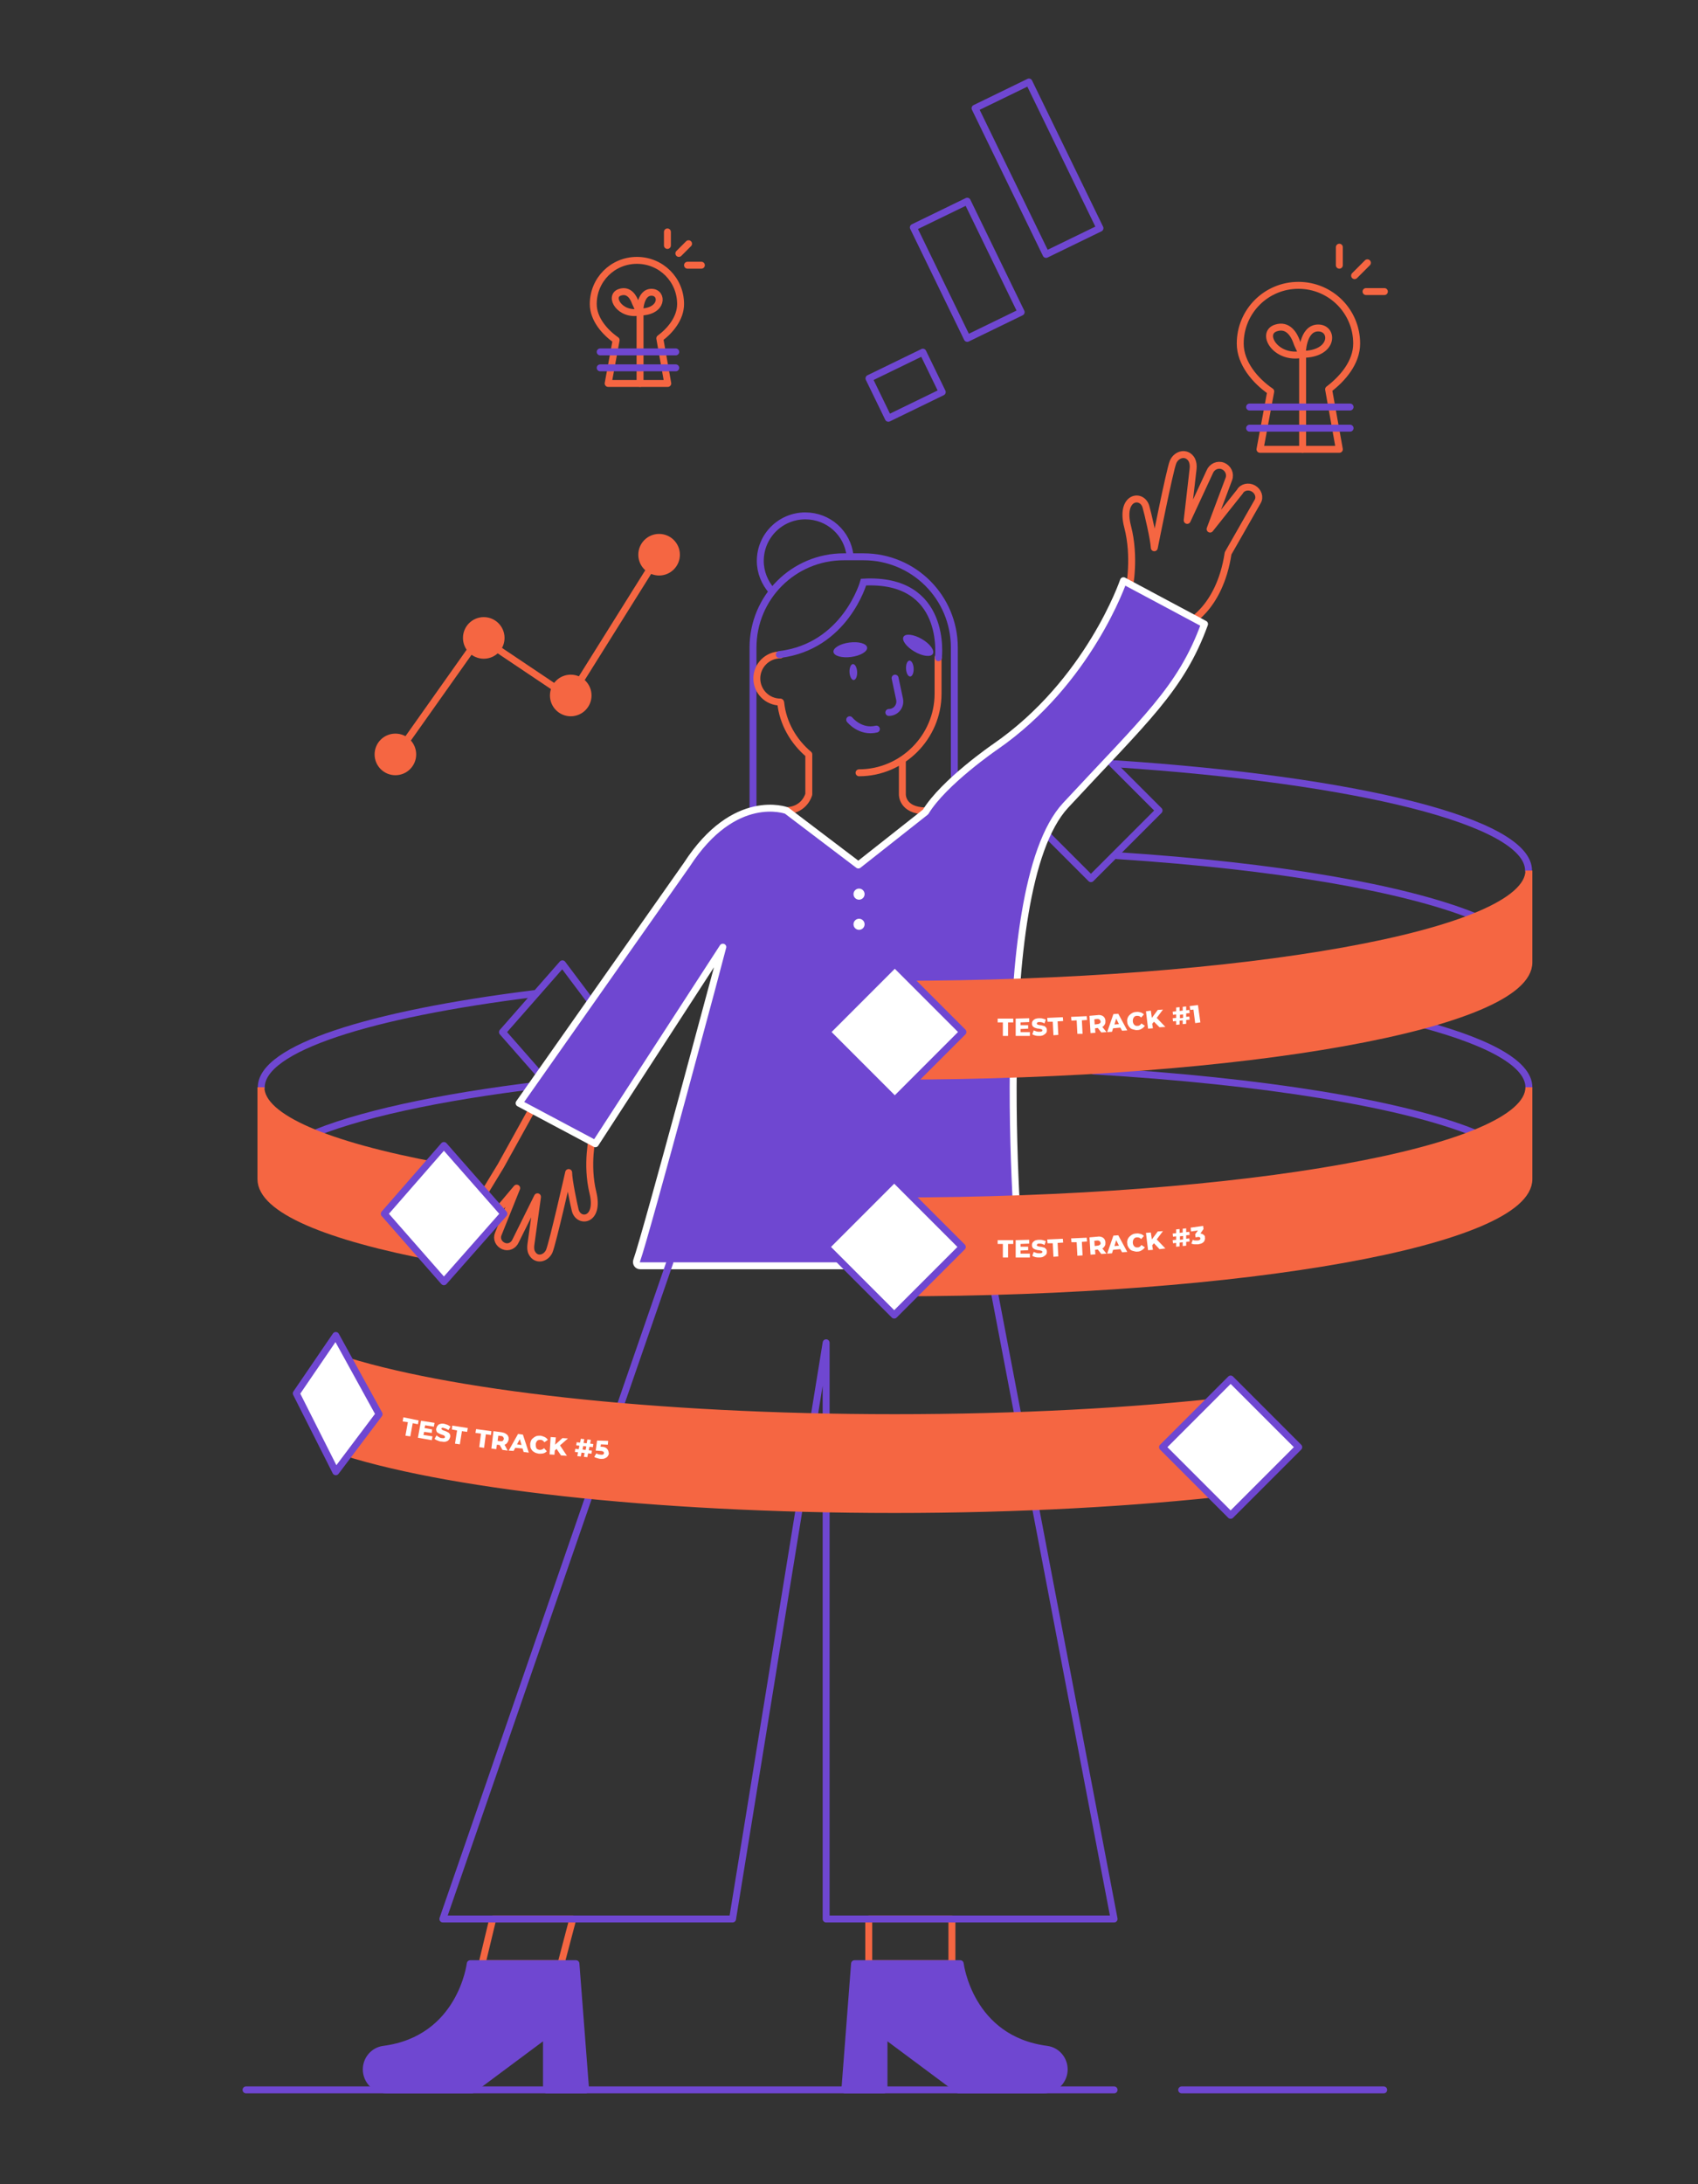 <?xml version="1.0" encoding="utf-8"?>
<svg version="1.1" xmlns="http://www.w3.org/2000/svg" xmlns:xlink="http://www.w3.org/1999/xlink" x="0px" y="0px" viewBox="0 0 490 630" style="enable-background:new 0 0 490 630;" xml:space="preserve">
<rect x="0" y="0" width="490" height="630" fill="#333333" stroke="none"/>
<style type="text/css">
	.st0{fill:none;stroke:#F56642;stroke-width:2;stroke-linecap:round;stroke-linejoin:round;stroke-miterlimit:10;}
	.st1{fill:#FFFFFF;}
	.st2{fill:#FFFFFF;stroke:#6F47D1;stroke-width:2;stroke-linecap:round;stroke-linejoin:round;stroke-miterlimit:10;}
	.st3{fill:none;stroke:#F56642;stroke-width:2;stroke-linecap:round;stroke-miterlimit:10;}
	.st4{fill:none;stroke:#6F47D1;stroke-width:2;stroke-linecap:round;stroke-linejoin:round;stroke-miterlimit:10;}
	.st5{fill:#6F47D1;}
	.st6{fill:none;stroke:#6F47D1;stroke-width:2;stroke-linecap:round;stroke-miterlimit:10;}
	.st7{fill:#FFFFFF;stroke:#0CAEBD;stroke-width:2;stroke-linecap:round;stroke-linejoin:round;stroke-miterlimit:10;}
	.st8{display:none;opacity:0.32;}
	.st9{display:none;opacity:0.47;}
	.st10{fill:#FFFFFF;stroke:#2B207E;stroke-width:2;stroke-miterlimit:10;}
	.st11{fill:#0D0824;}
	.st12{fill:#E5DD15;}
	.st13{fill:#F56642;}
	.st14{fill:#0CAEBD;}
	.st15{fill:#0E0726;}
	.st16{fill:#F4EF96;}
	.st17{fill:#F5B2A0;}
	.st18{fill:#B3A5E3;}
	.st19{fill:#8CE7F4;}
	.st20{fill:#5645CE;}
	.st21{fill:#EEE768;}
	.st22{fill:#F18D71;}
	.st23{fill:#8E78D5;}
	.st24{fill:#66DEEE;}
	.st25{fill:#2B207E;}
	.st26{fill:#ABA538;}
	.st27{fill:#D84223;}
	.st28{fill:#492FA2;}
	.st29{fill:#37808C;}
	.st30{fill:#090519;}
	.st31{fill:#736F24;}
	.st32{fill:#912B12;}
	.st33{fill:#30206C;}
	.st34{fill:#22565E;}
	.st35{fill:#060411;}
	.st36{fill:none;stroke:#E5DD15;stroke-width:5;stroke-miterlimit:10;}
	.st37{fill:none;stroke:#F56642;stroke-width:5;stroke-miterlimit:10;}
	.st38{fill:none;stroke:#6F47D1;stroke-width:5;stroke-miterlimit:10;}
	.st39{fill:none;stroke:#0CAEBD;stroke-width:5;stroke-miterlimit:10;}
	.st40{fill:none;stroke:#0E0726;stroke-width:5;stroke-miterlimit:10;}
	.st41{fill:none;stroke:#F4EF96;stroke-width:5;stroke-miterlimit:10;}
	.st42{fill:none;stroke:#F5B2A0;stroke-width:5;stroke-miterlimit:10;}
	.st43{fill:none;stroke:#B3A5E3;stroke-width:5;stroke-miterlimit:10;}
	.st44{fill:none;stroke:#8CE7F4;stroke-width:5;stroke-miterlimit:10;}
	.st45{fill:none;stroke:#5645CE;stroke-width:5;stroke-miterlimit:10;}
	.st46{fill:none;stroke:#EEE768;stroke-width:5;stroke-miterlimit:10;}
	.st47{fill:none;stroke:#F18D71;stroke-width:5;stroke-miterlimit:10;}
	.st48{fill:none;stroke:#8E78D5;stroke-width:5;stroke-miterlimit:10;}
	.st49{fill:none;stroke:#66DEEE;stroke-width:5;stroke-miterlimit:10;}
	.st50{fill:none;stroke:#2B207E;stroke-width:5;stroke-miterlimit:10;}
	.st51{fill:none;stroke:#ABA538;stroke-width:5;stroke-miterlimit:10;}
	.st52{fill:none;stroke:#D84223;stroke-width:5;stroke-miterlimit:10;}
	.st53{fill:none;stroke:#492FA2;stroke-width:5;stroke-miterlimit:10;}
	.st54{fill:none;stroke:#37808C;stroke-width:5;stroke-miterlimit:10;}
	.st55{fill:none;stroke:#090519;stroke-width:5;stroke-miterlimit:10;}
	.st56{fill:none;stroke:#736F24;stroke-width:5;stroke-miterlimit:10;}
	.st57{fill:none;stroke:#912B12;stroke-width:5;stroke-miterlimit:10;}
	.st58{fill:none;stroke:#30206C;stroke-width:5;stroke-miterlimit:10;}
	.st59{fill:none;stroke:#22565E;stroke-width:5;stroke-miterlimit:10;}
	.st60{fill:none;stroke:#060411;stroke-width:5;stroke-miterlimit:10;}
	.st61{fill:none;stroke:#E5DD15;stroke-width:2;stroke-miterlimit:10;}
	.st62{fill:none;stroke:#F56642;stroke-width:2;stroke-miterlimit:10;}
	.st63{fill:none;stroke:#6F47D1;stroke-width:2;stroke-miterlimit:10;}
	.st64{fill:none;stroke:#0CAEBD;stroke-width:2;stroke-miterlimit:10;}
	.st65{fill:none;stroke:#66DEEE;stroke-width:2;stroke-linecap:round;stroke-miterlimit:10;}
	.st66{fill:none;stroke:#E5DD15;stroke-width:2;stroke-linecap:round;stroke-miterlimit:10;}
	.st67{opacity:0.5;}
	.st68{fill:#FF6038;stroke:#FF6038;stroke-width:2;stroke-miterlimit:10;}
	.st69{fill:none;stroke:#2B207E;stroke-width:2;stroke-miterlimit:10;}
	.st70{display:none;fill:#FFFFFF;}
	.st71{fill:none;stroke:#2B207E;stroke-width:2;stroke-linecap:round;stroke-linejoin:round;stroke-miterlimit:10;}
	.st72{fill:none;stroke:#66DEEE;stroke-width:2;stroke-linecap:round;stroke-linejoin:round;stroke-miterlimit:10;}
	.st73{fill:none;stroke:#66DEEE;stroke-width:2;stroke-miterlimit:10;}
	.st74{fill:#FFFFFF;stroke:#FFFFFF;stroke-miterlimit:10;}
	.st75{fill:none;stroke:#FF6038;stroke-width:3;stroke-linecap:round;stroke-linejoin:round;stroke-miterlimit:10;}
	.st76{fill:none;stroke:#FFFFFF;stroke-width:2;stroke-linecap:round;stroke-linejoin:round;stroke-miterlimit:10;}
	.st77{fill:#DCE114;}
	.st78{fill:#FF6038;}
	.st79{fill:none;stroke:#2B207E;stroke-width:2;stroke-linecap:round;stroke-miterlimit:10;}
	.st80{fill:none;stroke:#0CAEBD;stroke-width:2;stroke-linecap:round;stroke-linejoin:round;stroke-miterlimit:10;}
	.st81{fill:#F56642;stroke:#F56642;stroke-width:2;stroke-miterlimit:10;}
	.st82{fill:#0CAEBD;stroke:#0CAEBD;stroke-width:2;stroke-miterlimit:10;}
	.st83{display:none;opacity:0.4;}
	.st84{fill:none;stroke:#0E0726;stroke-width:2;stroke-linejoin:round;stroke-miterlimit:10;}
	.st85{fill:#0D0824;stroke:#FFFFFF;stroke-width:2;stroke-linecap:round;stroke-linejoin:round;stroke-miterlimit:10;}
	.st86{fill:#FFFFFF;stroke:#0E0726;stroke-width:2;stroke-linejoin:round;stroke-miterlimit:10;}
	.st87{fill:#6F47D1;stroke:#6F47D1;stroke-width:2;stroke-linecap:round;stroke-linejoin:round;stroke-miterlimit:10;}
	.st88{fill:none;stroke:#0CAEBD;stroke-width:2;stroke-linecap:round;stroke-miterlimit:10;}
	.st89{fill:none;stroke:#0E0726;stroke-width:2;stroke-linecap:round;stroke-linejoin:round;stroke-miterlimit:10;}
	.st90{fill:#FFFFFF;stroke:#0E0726;stroke-width:2;stroke-linecap:round;stroke-linejoin:round;stroke-miterlimit:10;}
	.st91{fill:#FFFFFF;stroke:#FFFFFF;stroke-width:2;stroke-miterlimit:10;}
	.st92{fill:none;stroke:#0CAEBD;stroke-width:2;stroke-linecap:round;stroke-linejoin:round;}
	.st93{fill:none;stroke:#0CAEBD;stroke-width:2;stroke-linecap:round;stroke-linejoin:round;stroke-dasharray:2.686,4.476;}
	.st94{fill:none;stroke:#0E0726;stroke-width:2;stroke-linecap:round;stroke-linejoin:round;stroke-miterlimit:10;stroke-dasharray:2,4;}
	.st95{fill:#0E0726;stroke:#FFFFFF;stroke-width:2;stroke-linejoin:round;stroke-miterlimit:10;}
	.st96{fill:none;stroke:#FFFFFF;stroke-width:2;stroke-linejoin:round;stroke-miterlimit:10;}
	.st97{fill:none;stroke:#FFFFFF;stroke-width:2;stroke-linecap:round;stroke-linejoin:round;stroke-miterlimit:10;stroke-dasharray:2,4;}
	.st98{fill:#0D0824;stroke:#0CAEBD;stroke-width:2;stroke-linecap:round;stroke-linejoin:round;stroke-miterlimit:10;}
	.st99{fill:none;stroke:#0D0824;stroke-width:2;stroke-linecap:round;stroke-linejoin:round;stroke-miterlimit:10;}
	.st100{fill:none;stroke:#E5DD15;stroke-width:2;stroke-linecap:round;stroke-linejoin:round;stroke-miterlimit:10;}
	.st101{fill:#FFFFFF;stroke:#2B207E;stroke-miterlimit:10;}
	.st102{display:none;}
	.st103{display:inline;fill:none;stroke:#F56642;stroke-width:2;stroke-linecap:round;stroke-miterlimit:10;}
	.st104{display:inline;fill:#0D0824;}
	.st105{display:inline;fill:#2B207E;}
	.st106{display:inline;fill:none;stroke:#2B207E;stroke-width:2;stroke-linecap:round;stroke-linejoin:round;stroke-miterlimit:10;}
	.st107{display:inline;fill:#F56642;}
	.st108{fill:none;stroke:#2D288E;stroke-width:2;stroke-miterlimit:10;}
	.st109{fill:#2D288E;stroke:#2D288E;stroke-width:2;stroke-linecap:round;stroke-linejoin:round;stroke-miterlimit:10;}
	.st110{display:none;opacity:0.27;}
	.st111{fill:none;stroke:#0E0726;stroke-width:2;stroke-miterlimit:10;}
	.st112{clip-path:url(#SVGID_2_);}
	.st113{opacity:0.5;clip-path:url(#SVGID_2_);}
	.st114{clip-path:url(#SVGID_2_);fill:#6F47D1;}
	.st115{fill:none;stroke:#6F47D1;stroke-width:2;stroke-linecap:round;stroke-linejoin:round;}
	.st116{fill:none;stroke:#6F47D1;stroke-width:2;stroke-linecap:round;stroke-linejoin:round;stroke-dasharray:4.022,6.034;}
	.st117{display:none;fill:none;stroke:#2B207E;stroke-width:2;stroke-miterlimit:10;}
	.st118{fill:none;stroke:#FFFFFF;stroke-width:2;stroke-miterlimit:10;}
	.st119{fill:#FFFFFF;stroke:#F56642;stroke-miterlimit:10;}
	.st120{fill:#F56642;stroke:#F56642;stroke-width:3;stroke-linecap:round;stroke-linejoin:round;stroke-miterlimit:10;}
	.st121{fill:none;stroke:#F56642;stroke-width:2;stroke-linecap:round;stroke-linejoin:round;}
	.st122{fill:none;stroke:#F56642;stroke-width:2;stroke-linecap:round;stroke-linejoin:round;stroke-dasharray:4.036,6.054;}
	.st123{fill:none;stroke:#F56642;stroke-width:2;stroke-linecap:round;stroke-linejoin:round;stroke-dasharray:3.851,5.777;}
	.st124{fill:none;stroke:#F56642;stroke-width:2;stroke-linecap:round;stroke-linejoin:round;stroke-miterlimit:10;stroke-dasharray:4,6;}
	.st125{fill:#6F47D1;stroke:#FFFFFF;stroke-width:2;stroke-linecap:round;stroke-linejoin:round;stroke-miterlimit:10;}
	.st126{clip-path:url(#SVGID_4_);}
	.st127{opacity:0.5;clip-path:url(#SVGID_4_);}
	.st128{fill:#6F47D1;stroke:#6F47D1;stroke-width:2;stroke-miterlimit:10;}
	.st129{clip-path:url(#SVGID_4_);fill:none;stroke:#6F47D1;stroke-width:2;stroke-linecap:round;stroke-linejoin:round;stroke-miterlimit:10;}
	.st130{fill:none;stroke:#F56642;stroke-width:11;stroke-linecap:round;stroke-linejoin:round;stroke-miterlimit:10;}
	.st131{fill:#FFFFFF;stroke:#F56642;stroke-width:2;stroke-linecap:round;stroke-linejoin:round;stroke-miterlimit:10;}
	.st132{fill:none;stroke:#6F47D1;stroke-miterlimit:10;}
	.st133{fill:#E5DD15;stroke:#E5DD15;stroke-width:2;stroke-miterlimit:10;}
	.st134{fill:#0D0824;stroke:#0D0824;stroke-width:2;stroke-miterlimit:10;}
	.st135{fill:#E5DD15;stroke:#E5DD15;stroke-width:2;stroke-linecap:round;stroke-linejoin:round;stroke-miterlimit:10;}
	.st136{fill:#0CAEBD;stroke:#0CAEBD;stroke-width:2;stroke-linecap:round;stroke-linejoin:round;stroke-miterlimit:10;}
	.st137{fill:#F56642;stroke:#6F47D1;stroke-width:2;stroke-linecap:round;stroke-linejoin:round;stroke-miterlimit:10;}
	.st138{fill:none;stroke:#F56642;stroke-width:2;stroke-linecap:round;stroke-linejoin:round;stroke-dasharray:4.229,6.344;}
	.st139{fill:none;stroke:#0CAEBD;stroke-width:2;stroke-linecap:round;stroke-linejoin:round;stroke-miterlimit:10;stroke-dasharray:4,6;}
	.st140{display:none;fill:#6F47D1;stroke:#6F47D1;stroke-width:2;stroke-linecap:round;stroke-linejoin:round;stroke-miterlimit:10;}
	.st141{fill:#F56642;stroke:#F56642;stroke-width:2;stroke-linecap:round;stroke-linejoin:round;stroke-miterlimit:10;}
	.st142{clip-path:url(#SVGID_6_);}
	.st143{opacity:0.5;clip-path:url(#SVGID_6_);}
	.st144{clip-path:url(#SVGID_6_);fill:#6F47D1;}
</style>
<g id="Layer_1"></g>
<g id="Layer_2">
	<g>
		<path class="st4" d="M75.4,313.6c0-11.2,31.2-21.1,78.8-27"/>
		<path class="st4" d="M91.3,326.7c15-6,39.9-11.1,71-14.5"/>
		<g>
			<path class="st0" d="M196.4,87.7c0-7-5.6-12.6-12.6-12.6c-7,0-12.6,5.6-12.6,12.6c0,4.3,3.3,8.1,6.6,10.4l-2.3,12.5h17.2l-2.3-13
				C193.4,95.4,196.4,91.8,196.4,87.7z"/>
			<path class="st0" d="M183.9,88.5c-0.2-0.4-0.4-0.9-0.6-1.3c-0.4-1.2-1.7-3.8-4.4-2.9c-3.4,1.1,0,6.9,5.7,5.7c0,0,0-5.7,3.4-5.7
				c3.4,0,3.4,5.7-3.4,5.7L183.9,88.5z"/>
			<line class="st0" x1="184.7" y1="90" x2="184.7" y2="110.6"/>
			<line id="Line_21_18_" class="st0" x1="195.9" y1="73.1" x2="198.7" y2="70.3"/>
			<line id="Line_22_18_" class="st0" x1="198.4" y1="76.5" x2="202.4" y2="76.5"/>
			<line id="Line_23_18_" class="st0" x1="192.6" y1="70.8" x2="192.6" y2="66.9"/>
			<line class="st4" x1="173.2" y1="101.5" x2="195" y2="101.5"/>
			<line class="st4" x1="173.2" y1="106.1" x2="195" y2="106.1"/>
		</g>
		<polygon class="st0" points="142.2,553.5 139.1,566.4 161.9,566.4 165.3,553.5 		"/>
		<rect x="250.7" y="553.5" class="st0" width="24" height="12.9"/>
		<path class="st6" d="M275.4,223.7V202v-13.6v-1.6c0-14.5-11.7-26.2-26.2-26.2h-5.7c-14.5,0-26.2,11.7-26.2,26.2v4.3v8.3v34.7"/>
		<g>
			<path class="st3" d="M270.7,189.7C270.8,190.1,270.8,189.3,270.7,189.7l0,10.4c0,12.5-10.3,22.8-22.8,22.8"/>
			<path class="st3" d="M225.2,202.5c-3.8,0-6.8-3.1-6.8-6.8c0-3.8,3.1-6.8,6.8-6.8"/>
			<path class="st6" d="M224.9,188.8c19.1-2.3,24.3-20.9,24.3-20.9c24.4-1.3,21.6,21.8,21.6,21.8"/>
			<path class="st0" d="M227.2,233.8c5.1-0.3,6.2-4.7,6.2-4.7v-10.4l0-1.1c-4.4-3.7-7.5-9-8.1-14.9"/>
			<path class="st3" d="M260.4,219.6v9.5c0,0-0.2,4.7,6.7,4.8"/>
			
				<ellipse transform="matrix(0.999 -4.917069e-02 4.917069e-02 0.999 -9.233 12.342)" class="st5" cx="246.2" cy="193.8" rx="1.1" ry="2.3"/>
			
				<ellipse transform="matrix(0.991 -0.132 0.132 0.991 -22.57 33.992)" class="st5" cx="245.4" cy="187.5" rx="4.9" ry="2.1"/>
			
				<ellipse transform="matrix(0.999 -4.917069e-02 4.917069e-02 0.999 -9.161 13.139)" class="st5" cx="262.5" cy="192.8" rx="1.1" ry="2.3"/>
			
				<ellipse transform="matrix(0.503 -0.864 0.864 0.503 -29.259 321.523)" class="st5" cx="265.1" cy="186.2" rx="2.1" ry="4.9"/>
			<path class="st6" d="M245.2,207.6c0,0,3,3.8,7.7,2.7"/>
		</g>
		
			<rect x="301" y="219.9" transform="matrix(0.707 -0.707 0.707 0.707 -73.114 291.123)" class="st4" width="27.8" height="27.8"/>
		<polygon class="st4" points="145,297.7 162.3,278 177.1,297.7 162.3,317.4 		"/>
		<polyline class="st0" points="140,343.7 144.5,336.3 154.2,318.8 		"/>
		<path class="st0" d="M325.9,169.5c0,0,1.8-8.8-0.5-17.6s4.2-9.7,5.3-5.7c0.5,1.7,2.3,9.4,2.4,11.8c0,0,4.4-22.2,5.4-24.7
			c1-2.4,4-3.1,5.4-0.7c0.4,0.8,0.5,1.7,0.4,2.6l-1.7,14.8l0,0.1l6.5-14c0.6-1.5,2.3-2.3,3.8-1.7h0c1.5,0.6,2.3,2.3,1.7,3.8
			l-5.4,14.4l8.6-10.8c0.7-1.3,2.5-1.7,3.9-0.9l0,0c1.4,0.8,2,2.5,1.2,3.8l-8.5,14.9c-2.5,16.4-12.2,20.5-12.2,20.5"/>
		<path class="st0" d="M171,327.8c0,0-1.9,8,0.1,16.2c2,8.2-4.1,8.9-5.1,5.1c-0.4-1.6-1.9-8.7-1.9-10.9c0,0-4.6,20.3-5.6,22.7
			c-1,2.2-3.8,2.8-5,0.5c-0.4-0.7-0.4-1.6-0.3-2.4l1.9-13.7l0-0.1l-6.3,12.7c-0.6,1.4-2.1,2.1-3.5,1.5l0,0c-1.4-0.6-2.1-2.1-1.5-3.5
			l5.3-13.2l-4.8,5.7"/>
		<path class="st125" d="M183.7,363.7c-0.2,0.7,0.3,1.4,1,1.4h109.8c0,0-9.9-108.1,13-132.8s33.3-33.6,40.1-52.3l-23.4-12.5
			c0,0-9.9,29.2-37,47.9c0,0-14.9,10.2-20.1,18.8l-19.4,15.3L227,233.8c0,0-15-5.7-28.8,15.6l-48.4,68.8l22,11.7l36.8-56.7
			C208.6,273.3,186.5,355.9,183.7,363.7z"/>
		<path class="st6" d="M258.3,195.6l1.3,6.1c0.4,2-1.1,3.8-3.1,3.8l0,0"/>
		<path class="st6" d="M222.7,170.4c-2-2.3-3.3-5.3-3.3-8.6c0-7.2,5.8-13,13-13c6.7,0,12.2,5,12.9,11.5"/>
		<path class="st87" d="M246.6,566.4h30.5c0,0,2.6,21.8,25,24.7c2.9,0.4,5,2.9,5,5.8l0,0c0,3.2-2.6,5.9-5.9,5.9h-24.6l-21.5-16v16
			h-11.3L246.6,566.4z"/>
		<path class="st87" d="M166.2,566.4h-30.5c0,0-2.6,21.8-25,24.7c-2.9,0.4-5,2.9-5,5.8l0,0c0,3.2,2.6,5.9,5.9,5.9h24.6l21.5-16v16
			h11.3L166.2,566.4z"/>
		<line class="st4" x1="341" y1="602.8" x2="399.3" y2="602.8"/>
		<line class="st4" x1="71" y1="602.8" x2="321.5" y2="602.8"/>
		<g>
			<path class="st0" d="M391.5,99.1c0-9.3-7.5-16.8-16.8-16.8c-9.3,0-16.8,7.5-16.8,16.8c0,5.7,4.4,10.8,8.8,13.8l-3.1,16.7h22.9
				l-3.1-17.3C387.5,109.2,391.5,104.5,391.5,99.1z"/>
			<path class="st0" d="M374.8,100.1c-0.3-0.6-0.5-1.1-0.7-1.7c-0.6-1.6-2.3-5-5.9-3.8c-4.6,1.5,0,9.2,7.6,7.6c0,0,0-7.6,4.6-7.6
				c4.6,0,4.6,7.6-4.6,7.6L374.8,100.1z"/>
			<line class="st0" x1="375.9" y1="102.1" x2="375.9" y2="129.6"/>
			<line id="Line_21_17_" class="st0" x1="390.9" y1="79.5" x2="394.6" y2="75.8"/>
			<line id="Line_22_17_" class="st0" x1="394.2" y1="84.1" x2="399.5" y2="84.1"/>
			<line id="Line_23_17_" class="st0" x1="386.5" y1="76.5" x2="386.5" y2="71.3"/>
			<line class="st4" x1="360.6" y1="117.4" x2="389.6" y2="117.4"/>
			<line class="st4" x1="360.6" y1="123.5" x2="389.6" y2="123.5"/>
		</g>
		
			<rect x="252.8" y="104.8" transform="matrix(0.899 -0.437 0.437 0.899 -22.301 125.399)" class="st4" width="17.3" height="12.8"/>
		
			<rect x="270.6" y="60.1" transform="matrix(0.899 -0.437 0.437 0.899 -5.963 129.818)" class="st4" width="17.3" height="35.6"/>
		
			<rect x="290.9" y="25.1" transform="matrix(0.899 -0.437 0.437 0.899 8.887 135.776)" class="st4" width="17.3" height="46.9"/>
		<g>
			<circle class="st81" cx="190.2" cy="160" r="5"/>
			<circle class="st81" cx="164.7" cy="200.6" r="5"/>
			<circle class="st81" cx="139.6" cy="184" r="5"/>
			<circle class="st81" cx="114.1" cy="217.6" r="5"/>
			<line class="st62" x1="187.5" y1="164.3" x2="167.4" y2="196.4"/>
			<line class="st62" x1="160.1" y1="198.3" x2="143.4" y2="187.1"/>
			<line class="st62" x1="136.1" y1="187.1" x2="117.2" y2="213.8"/>
		</g>
		<polyline class="st4" points="193.3,364.1 127.8,553.5 211.4,553.5 238.4,387.3 238.4,553.5 321.5,553.5 286.7,371.4 		"/>
		<g>
			<path class="st81" d="M97.2,391.6c30.9,10.3,91.4,17.3,161,17.3c35.6,0,68.9-1.8,97-5l0.7,26.4c-28.3,3.2-61.8,5.1-97.7,5.1
				c-70.1,0-131.1-7.1-161.7-17.5"/>
		</g>
		
			<rect x="341.3" y="403.5" transform="matrix(0.707 -0.707 0.707 0.707 -191.098 373.44)" class="st2" width="27.8" height="27.8"/>
		<polygon class="st2" points="85.5,401.9 96.9,385.2 109.4,407.9 96.9,424.5 		"/>
		<g>
			<polygon class="st1" points="116.4,408.8 116.2,410 117.7,410.2 117,414.1 118.4,414.3 119.1,410.5 120.6,410.8 120.8,409.7 			
				"/>
			<polygon class="st1" points="125.2,411.5 125.4,410.4 121.5,409.8 120.6,414.7 124.6,415.4 124.8,414.3 122.2,413.9 122.4,413 
				124.6,413.3 124.7,412.3 122.5,411.9 122.7,411.1 			"/>
			<path class="st1" d="M127.5,411.9c0.1-0.1,0.4-0.1,0.6,0c0.4,0.1,0.9,0.3,1.3,0.6l0.6-1c-0.2-0.2-0.5-0.3-0.8-0.5
				c-0.3-0.1-0.6-0.2-0.9-0.3c-0.5-0.1-0.9-0.1-1.2,0c-0.4,0.1-0.6,0.2-0.8,0.5c-0.2,0.2-0.3,0.5-0.4,0.8c-0.1,0.3,0,0.6,0.1,0.9
				c0.1,0.2,0.3,0.4,0.6,0.5c0.2,0.1,0.5,0.3,0.9,0.4c0.3,0.1,0.6,0.2,0.7,0.3c0.1,0.1,0.2,0.2,0.2,0.4c0,0.3-0.3,0.4-0.9,0.3
				c-0.3,0-0.6-0.1-0.8-0.3c-0.3-0.1-0.5-0.3-0.7-0.5l-0.6,1c0.2,0.2,0.5,0.4,0.9,0.5c0.4,0.2,0.7,0.3,1.2,0.3
				c0.5,0.1,0.9,0.1,1.2,0s0.6-0.2,0.8-0.5c0.2-0.2,0.3-0.5,0.4-0.8c0.1-0.3,0-0.6-0.1-0.9c-0.2-0.2-0.3-0.4-0.6-0.5
				c-0.2-0.1-0.5-0.3-0.9-0.4c-0.3-0.1-0.6-0.2-0.7-0.3c-0.1-0.1-0.2-0.2-0.2-0.3C127.3,412.1,127.3,412,127.5,411.9z"/>
			<polygon class="st1" points="130.4,412.3 131.9,412.6 131.3,416.4 132.7,416.6 133.3,412.8 134.8,413 135,411.9 130.5,411.2 			
				"/>
			<polygon class="st1" points="137.2,413.3 138.8,413.5 138.3,417.4 139.7,417.6 140.2,413.7 141.7,413.9 141.8,412.8 137.4,412.2 
							"/>
			<path class="st1" d="M146.4,416.1c0.2-0.2,0.3-0.6,0.4-0.9c0-0.4,0-0.7-0.2-1c-0.1-0.3-0.4-0.5-0.7-0.7c-0.3-0.2-0.7-0.3-1.2-0.4
				l-2.3-0.3l-0.6,5l1.4,0.2l0.2-1.3l0.8,0.1l0.8,1.4l1.5,0.2l-0.9-1.7C146,416.6,146.2,416.4,146.4,416.1z M145.1,415.6
				c-0.2,0.1-0.4,0.1-0.7,0.1l-0.8-0.1l0.2-1.5l0.8,0.1c0.3,0,0.5,0.1,0.6,0.3c0.1,0.1,0.2,0.3,0.2,0.6
				C145.3,415.3,145.2,415.4,145.1,415.6z"/>
			<path class="st1" d="M149.5,413.6l-2.7,4.8l1.4,0.1l0.5-0.9l2.1,0.2l0.3,1l1.5,0.2l-1.7-5.2L149.5,413.6z M149.2,416.6l0.8-1.5
				l0.5,1.7L149.2,416.6z"/>
			<path class="st1" d="M155.3,415.4c0.2-0.1,0.5-0.1,0.7-0.1c0.5,0,0.8,0.3,1.1,0.7l1-0.7c-0.2-0.3-0.5-0.6-0.9-0.8
				c-0.4-0.2-0.8-0.3-1.2-0.4c-0.5,0-1,0-1.4,0.2s-0.8,0.5-1.1,0.8c-0.3,0.4-0.4,0.8-0.5,1.3c0,0.5,0,1,0.2,1.4
				c0.2,0.4,0.5,0.8,0.9,1c0.4,0.3,0.9,0.4,1.4,0.5c0.5,0,0.9,0,1.3-0.1c0.4-0.1,0.7-0.3,1-0.6l-0.8-0.9c-0.4,0.4-0.8,0.5-1.2,0.5
				c-0.3,0-0.5-0.1-0.7-0.2c-0.2-0.1-0.4-0.3-0.4-0.6c-0.1-0.2-0.1-0.5-0.1-0.8c0-0.3,0.1-0.5,0.2-0.7
				C154.9,415.7,155,415.5,155.3,415.4z"/>
			<polygon class="st1" points="162.3,414.8 160.2,416.7 160.4,414.6 158.9,414.5 158.6,419.5 160,419.6 160.1,418.4 160.6,417.9 
				161.9,419.8 163.6,419.9 161.6,416.9 163.9,414.9 			"/>
			<path class="st1" d="M170.5,415.3l-1-0.1l-0.2,1.1l-0.9-0.1l0.2-1.1l-1-0.1l-0.2,1.1l-1-0.1l-0.1,0.9l0.9,0.1l-0.2,1l-1-0.1
				l-0.1,0.9l0.9,0.1l-0.2,1.1l1,0.1l0.2-1.1l0.9,0.1l-0.2,1.1l1,0.1l0.2-1.1l1,0.1l0.1-0.9l-0.9-0.1l0.2-1l1,0.1l0.1-0.9l-0.9-0.1
				L170.5,415.3z M169,418.2l-0.9-0.1l0.2-1l0.9,0.1L169,418.2z"/>
			<path class="st1" d="M175.1,417.8c-0.3-0.3-0.8-0.5-1.5-0.5l-0.3,0l0.1-0.7l2,0.1l0.1-1.1l-3.2-0.1l-0.4,2.9l1.4,0.1
				c0.4,0,0.6,0.1,0.8,0.2c0.1,0.1,0.2,0.2,0.2,0.4s-0.1,0.3-0.2,0.4c-0.2,0.1-0.3,0.1-0.6,0.1c-0.2,0-0.5-0.1-0.7-0.1
				s-0.5-0.2-0.7-0.3l-0.6,1c0.2,0.2,0.5,0.3,0.9,0.4c0.3,0.1,0.7,0.2,1,0.2c0.5,0,0.9,0,1.2-0.2c0.3-0.1,0.6-0.3,0.8-0.6
				s0.3-0.5,0.3-0.8C175.6,418.5,175.4,418.1,175.1,417.8z"/>
		</g>
		<path class="st4" d="M318.2,282.6c71.6,4.5,123,16.7,123,31"/>
		<path class="st4" d="M315.6,308.9c49,2.9,88.8,9.4,109.7,17.8"/>
		<path class="st81" d="M258.3,372.9c101,0,182.9-14.7,182.9-32.8v-26.5c0,18.1-81.9,32.8-182.9,32.8"/>
		<path class="st81" d="M126.3,336.3c-31.6-5.9-51-13.9-51-22.7v26.5c0,8.8,19.2,16.7,50.4,22.6"/>
		<g>
			<path class="st4" d="M321.9,220.3c69.6,4.6,119.2,16.7,119.2,30.8"/>
			<path class="st4" d="M322.4,246.8c46.4,3,82.8,9.4,102.8,17.4"/>
			<path class="st81" d="M258.3,310.4c101,0,182.9-14.7,182.9-32.8v-26.5c0,18.1-81.9,32.8-182.9,32.8"/>
		</g>
		
			<rect x="244.4" y="283.8" transform="matrix(0.707 -0.707 0.707 0.707 -134.874 269.814)" class="st2" width="27.8" height="27.8"/>
		<polygon class="st2" points="110.9,350.1 128.1,330.4 145.4,350.1 128.1,369.7 		"/>
		
			<rect x="244.2" y="345.8" transform="matrix(0.707 -0.707 0.707 0.707 -178.736 287.832)" class="st2" width="27.8" height="27.8"/>
		<g>
			<polygon class="st1" points="292.4,293.8 287.9,293.8 287.9,294.9 289.4,294.9 289.4,298.8 290.9,298.8 290.9,294.9 292.4,294.9 
							"/>
			<polygon class="st1" points="294.5,297.7 294.5,296.8 296.7,296.7 296.7,295.7 294.5,295.7 294.5,294.9 297,294.8 297,293.7 
				293.1,293.8 293.1,298.8 297.2,298.8 297.2,297.7 			"/>
			<path class="st1" d="M301.1,295.9c-0.3-0.1-0.6-0.2-1-0.2c-0.3-0.1-0.6-0.1-0.7-0.2c-0.2-0.1-0.2-0.2-0.2-0.3
				c0-0.1,0.1-0.2,0.2-0.3c0.1-0.1,0.3-0.1,0.6-0.1c0.5,0,0.9,0.1,1.4,0.4l0.4-1.1c-0.2-0.1-0.5-0.2-0.9-0.3c-0.3-0.1-0.7-0.1-1-0.1
				c-0.5,0-0.9,0.1-1.2,0.2c-0.3,0.2-0.6,0.4-0.7,0.6c-0.2,0.3-0.2,0.5-0.2,0.8c0,0.3,0.1,0.6,0.3,0.8c0.2,0.2,0.4,0.3,0.7,0.4
				s0.6,0.2,1,0.2c0.3,0.1,0.6,0.1,0.8,0.2c0.2,0.1,0.2,0.2,0.2,0.3c0,0.3-0.3,0.4-0.8,0.4c-0.3,0-0.6,0-0.9-0.1s-0.6-0.2-0.8-0.3
				l-0.4,1.1c0.2,0.2,0.6,0.3,0.9,0.4c0.4,0.1,0.8,0.1,1.2,0.1c0.5,0,0.9-0.1,1.2-0.3s0.6-0.4,0.7-0.6c0.2-0.2,0.2-0.5,0.2-0.8
				c0-0.3-0.1-0.6-0.3-0.8S301.4,295.9,301.1,295.9z"/>
			<polygon class="st1" points="306.7,293.4 302.2,293.6 302.3,294.7 303.8,294.7 304,298.6 305.4,298.5 305.2,294.6 306.8,294.5 
							"/>
			<polygon class="st1" points="313.6,293.1 309.1,293.3 309.2,294.4 310.7,294.3 310.9,298.2 312.4,298.2 312.2,294.3 313.7,294.2 
							"/>
			<path class="st1" d="M318.8,295.5c0.2-0.3,0.2-0.6,0.2-1c0-0.4-0.1-0.7-0.3-1c-0.2-0.3-0.5-0.5-0.8-0.6c-0.3-0.1-0.7-0.2-1.2-0.1
				l-2.3,0.2l0.3,5l1.4-0.1l-0.1-1.3l0.8-0.1l1,1.3l1.5-0.1l-1.2-1.5C318.4,296.1,318.6,295.8,318.8,295.5z M317.3,295.2
				c-0.1,0.1-0.4,0.2-0.6,0.2l-0.8,0.1l-0.1-1.5l0.8-0.1c0.3,0,0.5,0,0.7,0.2c0.2,0.1,0.2,0.3,0.3,0.5S317.5,295.1,317.3,295.2z"/>
			<path class="st1" d="M321.3,292.5l-1.8,5.2l1.4-0.1l0.3-1l2.1-0.2l0.5,0.9l1.5-0.1l-2.6-4.8L321.3,292.5z M321.6,295.5l0.5-1.7
				l0.8,1.6L321.6,295.5z"/>
			<path class="st1" d="M328.3,295.9c-0.3,0-0.5,0-0.7-0.1c-0.2-0.1-0.4-0.3-0.5-0.5c-0.1-0.2-0.2-0.5-0.2-0.7c0-0.3,0-0.5,0.1-0.8
				c0.1-0.2,0.2-0.4,0.4-0.6c0.2-0.1,0.4-0.2,0.7-0.2c0.5,0,0.9,0.1,1.2,0.5l0.8-0.9c-0.3-0.3-0.6-0.5-1-0.6
				c-0.4-0.1-0.8-0.2-1.3-0.1c-0.5,0-1,0.2-1.4,0.5s-0.7,0.6-0.9,1c-0.2,0.4-0.3,0.9-0.2,1.4c0,0.5,0.2,0.9,0.5,1.3
				c0.3,0.4,0.6,0.7,1.1,0.8s0.9,0.3,1.4,0.2c0.5,0,0.9-0.2,1.2-0.4c0.4-0.2,0.6-0.5,0.9-0.8l-1-0.7
				C329.1,295.6,328.8,295.9,328.3,295.9z"/>
			<polygon class="st1" points="335.6,291.2 334.1,291.3 332.4,293.6 332.1,291.5 330.7,291.7 331.3,296.7 332.7,296.6 332.5,295.3 
				333,294.7 334.6,296.3 336.3,296.2 333.8,293.6 			"/>
			<path class="st1" d="M343.2,291.3l-0.9,0.1l0-1.1l-1,0.1l0,1.1l-0.9,0.1l0-1.1l-1,0.1l0,1.1l-1,0.1l0.1,0.9l0.9-0.1l0,1l-1,0.1
				l0.1,0.9l0.9-0.1l0,1.1l1-0.1l0-1.1l0.9-0.1l0,1.1l1-0.1l0-1.1l1-0.1l-0.1-0.9l-0.9,0.1l0-1l1-0.1L343.2,291.3z M340.5,293.7l0-1
				l0.9-0.1l0,1L340.5,293.7z"/>
			<polygon class="st1" points="345.7,289.9 343.3,290.2 343.5,291.3 344.4,291.2 344.9,295.1 346.4,294.9 			"/>
		</g>
		<g>
			<polygon class="st1" points="292.4,357.7 287.9,357.7 287.9,358.8 289.4,358.8 289.4,362.7 290.9,362.7 290.9,358.8 292.4,358.8 
							"/>
			<polygon class="st1" points="294.5,361.6 294.5,360.7 296.7,360.6 296.7,359.6 294.5,359.6 294.5,358.8 297,358.7 297,357.6 
				293.1,357.7 293.1,362.7 297.2,362.7 297.2,361.6 			"/>
			<path class="st1" d="M301.1,359.8c-0.3-0.1-0.6-0.2-1-0.2c-0.3-0.1-0.6-0.1-0.7-0.2c-0.2-0.1-0.2-0.2-0.2-0.3
				c0-0.1,0.1-0.2,0.2-0.3c0.1-0.1,0.3-0.1,0.6-0.1c0.5,0,0.9,0.1,1.4,0.4l0.4-1.1c-0.2-0.1-0.5-0.2-0.9-0.3c-0.3-0.1-0.7-0.1-1-0.1
				c-0.5,0-0.9,0.1-1.2,0.2c-0.3,0.2-0.6,0.4-0.7,0.6c-0.2,0.3-0.2,0.5-0.2,0.8c0,0.3,0.1,0.6,0.3,0.8c0.2,0.2,0.4,0.3,0.7,0.4
				s0.6,0.2,1,0.2c0.3,0.1,0.6,0.1,0.8,0.2c0.2,0.1,0.2,0.2,0.2,0.3c0,0.3-0.3,0.4-0.8,0.4c-0.3,0-0.6,0-0.9-0.1s-0.6-0.2-0.8-0.3
				l-0.4,1.1c0.2,0.2,0.6,0.3,0.9,0.4c0.4,0.1,0.8,0.1,1.2,0.1c0.5,0,0.9-0.1,1.2-0.3s0.6-0.4,0.7-0.6c0.2-0.2,0.2-0.5,0.2-0.8
				c0-0.3-0.1-0.6-0.3-0.8S301.4,359.8,301.1,359.8z"/>
			<polygon class="st1" points="306.7,357.3 302.2,357.5 302.3,358.6 303.8,358.6 304,362.5 305.4,362.4 305.2,358.5 306.8,358.4 
							"/>
			<polygon class="st1" points="313.6,357 309.1,357.2 309.2,358.3 310.7,358.3 310.9,362.2 312.4,362.1 312.2,358.2 313.7,358.1 
							"/>
			<path class="st1" d="M318.8,359.4c0.2-0.3,0.2-0.6,0.2-1c0-0.4-0.1-0.7-0.3-1c-0.2-0.3-0.5-0.5-0.8-0.6c-0.3-0.1-0.7-0.2-1.2-0.1
				l-2.3,0.2l0.3,5l1.4-0.1l-0.1-1.3l0.8-0.1l1,1.3l1.5-0.1l-1.2-1.5C318.4,360,318.6,359.7,318.8,359.4z M317.3,359.1
				c-0.1,0.1-0.4,0.2-0.6,0.2l-0.8,0.1l-0.1-1.5l0.8-0.1c0.3,0,0.5,0,0.7,0.2c0.2,0.1,0.2,0.3,0.3,0.5S317.5,359,317.3,359.1z"/>
			<path class="st1" d="M321.3,356.4l-1.8,5.2l1.4-0.1l0.3-1l2.1-0.2l0.5,0.9l1.5-0.1l-2.6-4.8L321.3,356.4z M321.6,359.4l0.5-1.7
				l0.8,1.6L321.6,359.4z"/>
			<path class="st1" d="M328.3,359.8c-0.3,0-0.5,0-0.7-0.1c-0.2-0.1-0.4-0.3-0.5-0.5c-0.1-0.2-0.2-0.5-0.2-0.7c0-0.3,0-0.5,0.1-0.8
				c0.1-0.2,0.2-0.4,0.4-0.6c0.2-0.1,0.4-0.2,0.7-0.2c0.5,0,0.9,0.1,1.2,0.5l0.8-0.9c-0.3-0.3-0.6-0.5-1-0.6
				c-0.4-0.1-0.8-0.2-1.3-0.1c-0.5,0-1,0.2-1.4,0.5s-0.7,0.6-0.9,1c-0.2,0.4-0.3,0.9-0.2,1.4c0,0.5,0.2,0.9,0.5,1.3
				c0.3,0.4,0.6,0.7,1.1,0.8s0.9,0.3,1.4,0.2c0.5,0,0.9-0.2,1.2-0.4c0.4-0.2,0.6-0.5,0.9-0.8l-1-0.7
				C329.1,359.5,328.8,359.8,328.3,359.8z"/>
			<polygon class="st1" points="335.6,355.1 334.1,355.2 332.4,357.5 332.1,355.5 330.7,355.6 331.3,360.6 332.7,360.5 332.5,359.2 
				333,358.6 334.6,360.3 336.3,360.1 333.8,357.5 			"/>
			<path class="st1" d="M343.2,355.3l-0.9,0.1l0-1.1l-1,0.1l0,1.1l-0.9,0.1l0-1.1l-1,0.1l0,1.1l-1,0.1l0.1,0.9l0.9-0.1l0,1l-1,0.1
				l0.1,0.9l0.9-0.1l0,1.1l1-0.1l0-1.1l0.9-0.1l0,1.1l1-0.1l0-1.1l1-0.1l-0.1-0.9l-0.9,0.1l0-1l1-0.1L343.2,355.3z M340.5,357.6l0-1
				l0.9-0.1l0,1L340.5,357.6z"/>
			<path class="st1" d="M347.4,356.2c-0.3-0.2-0.6-0.4-1-0.4l0.9-1.3l-0.1-0.9l-3.6,0.5l0.1,1.1l2-0.3l-0.8,1.1l0.1,0.9l0.6-0.1
				c0.5-0.1,0.8,0.1,0.8,0.4c0,0.2,0,0.3-0.2,0.4c-0.1,0.1-0.3,0.2-0.6,0.2c-0.2,0-0.5,0-0.7,0c-0.3,0-0.5-0.1-0.7-0.2l-0.4,1.1
				c0.3,0.1,0.6,0.2,0.9,0.2c0.4,0,0.7,0,1.1,0c0.5-0.1,0.9-0.2,1.2-0.4c0.3-0.2,0.5-0.4,0.6-0.7s0.2-0.6,0.1-0.9
				C347.8,356.7,347.6,356.4,347.4,356.2z"/>
		</g>
		<circle class="st1" cx="247.9" cy="257.9" r="1.6"/>
		<circle class="st1" cx="247.9" cy="266.6" r="1.6"/>
	</g>
</g>
</svg>
